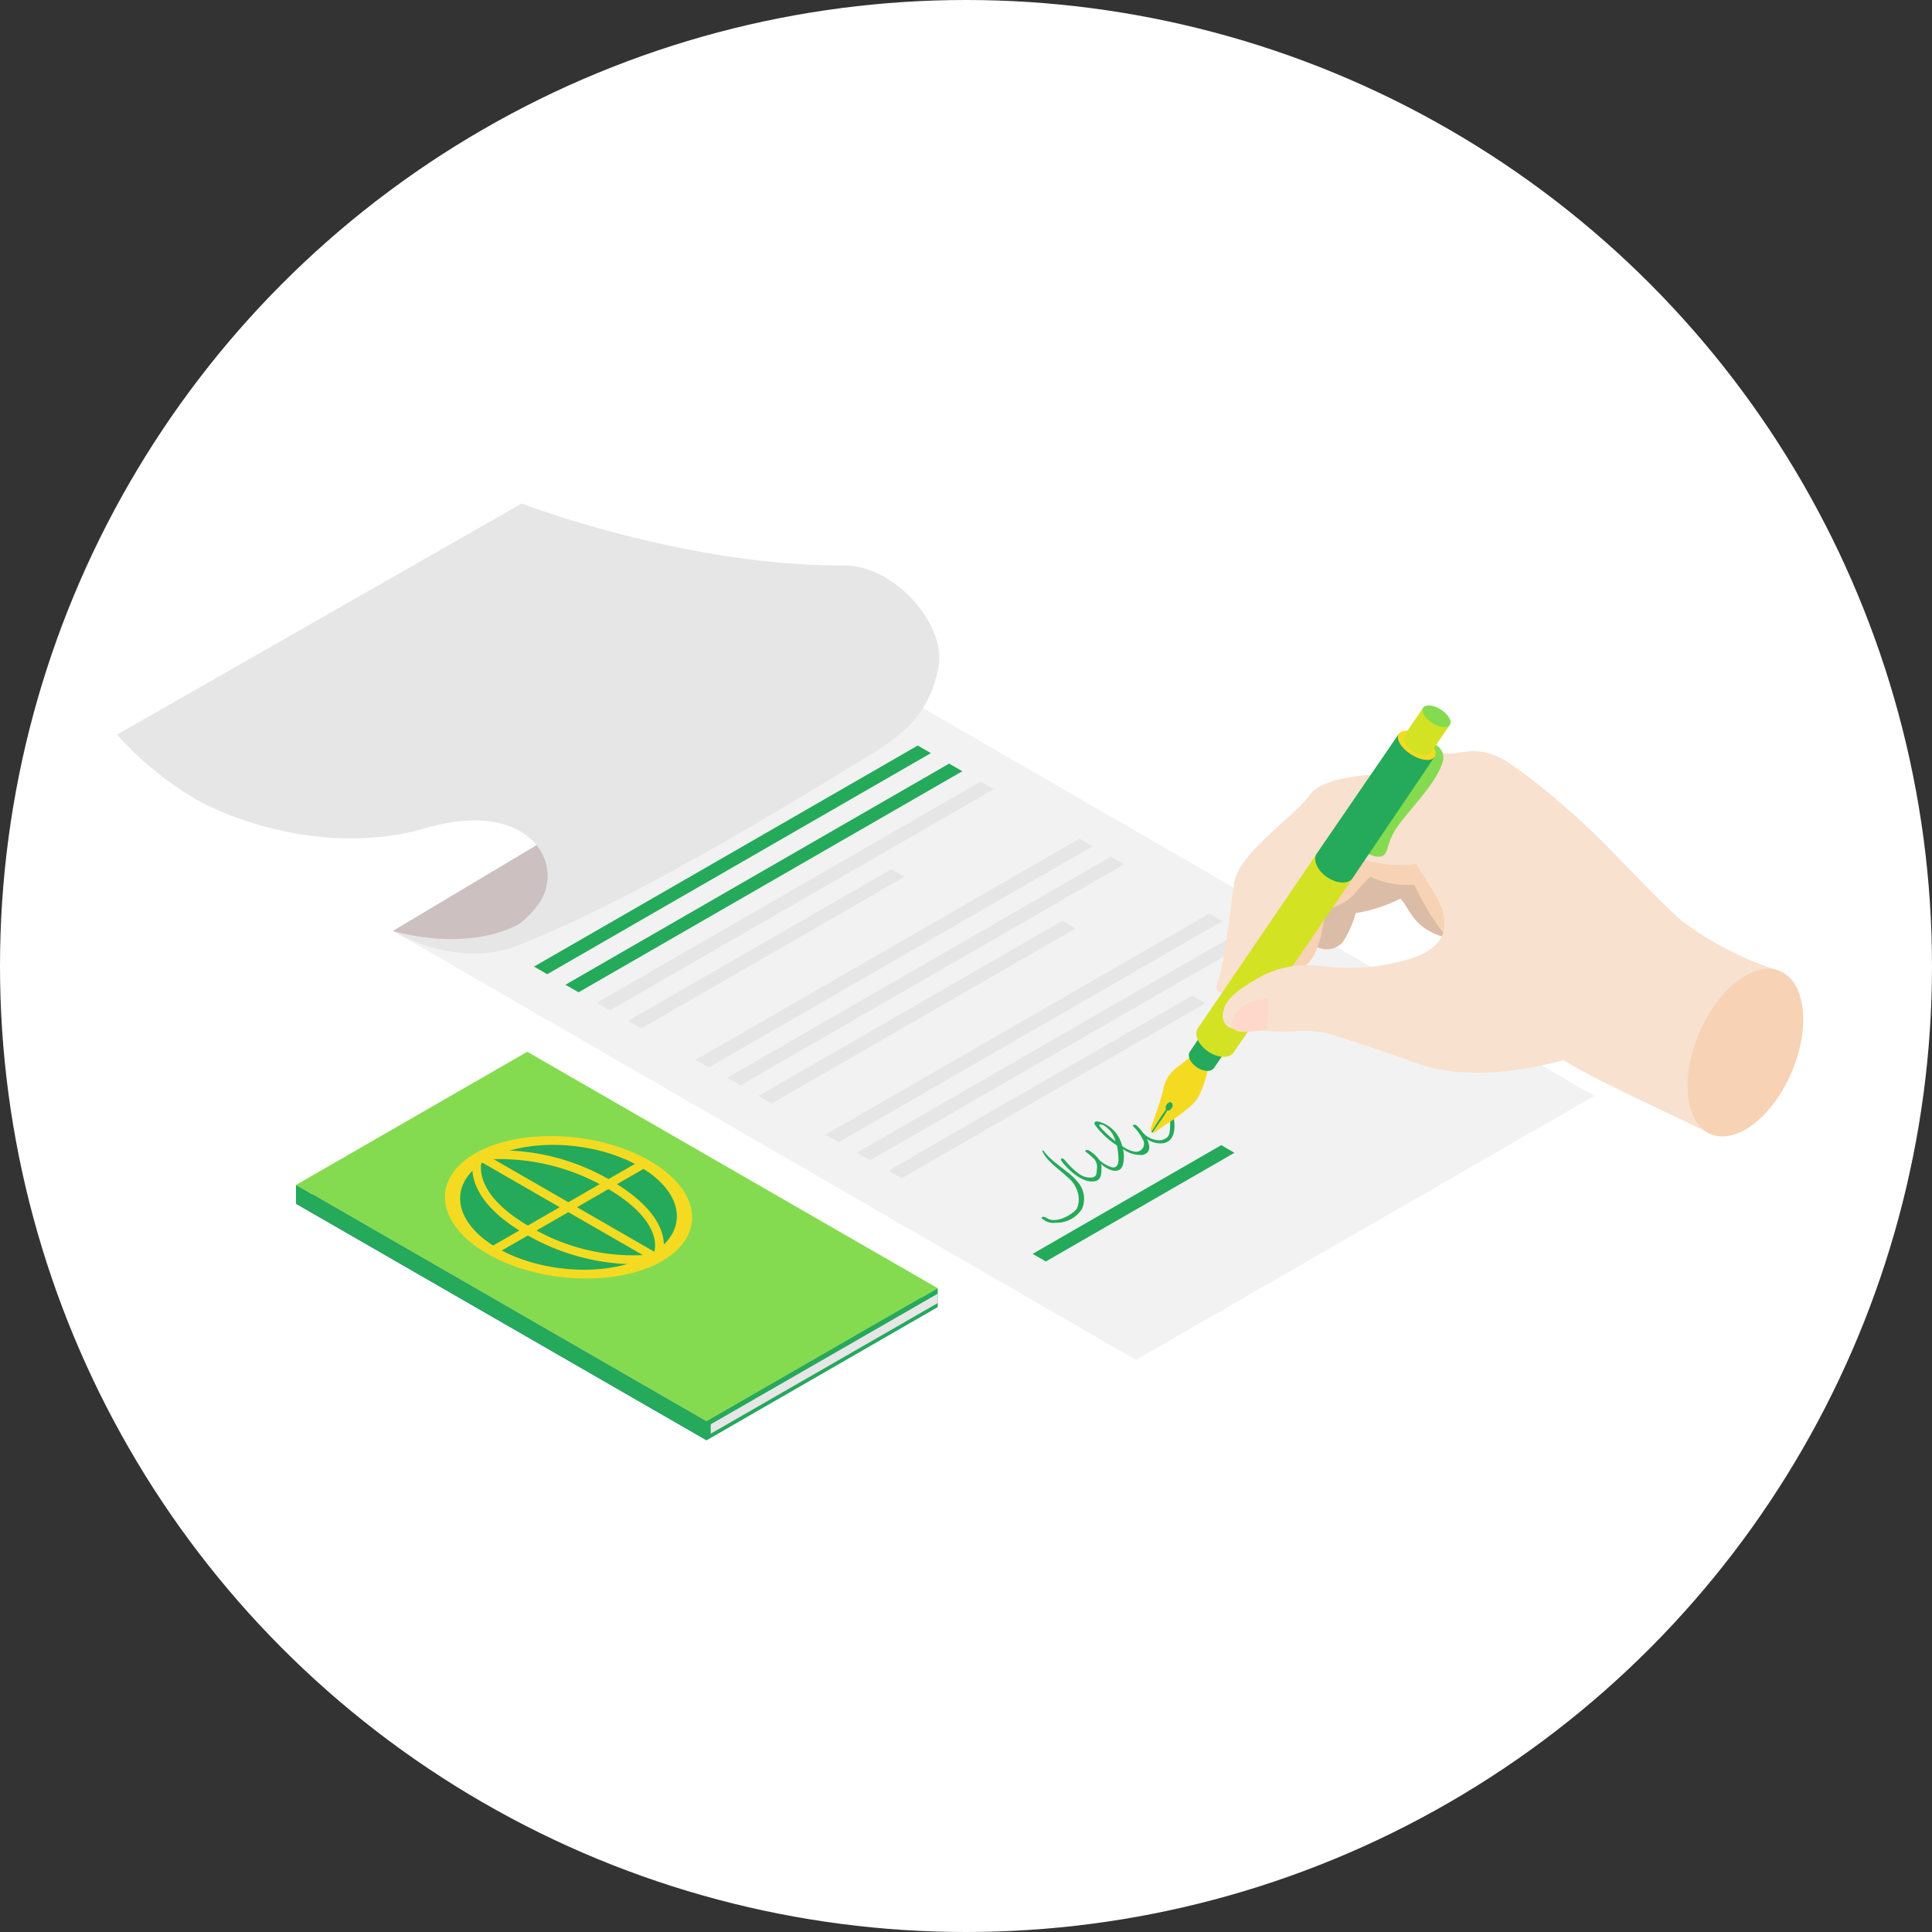 <svg xmlns="http://www.w3.org/2000/svg" width="165" height="165" viewBox="0 0 165 165">
  <rect x="0" y="0" width="165" height="165" fill="#333333" stroke="none"/>
  <g id="グループ_92" data-name="グループ 92" transform="translate(-316 -2452)">
    <circle id="楕円形_6" data-name="楕円形 6" cx="82.5" cy="82.5" r="82.5" transform="translate(316 2452)" fill="#fff"/>
    <g id="illust_merit05" transform="translate(326 2495)">
      <path id="パス_1131" data-name="パス 1131" d="M126.163,50.59,87.014,73.144,23.562,36.5,62.711,13.946Z" fill="#f2f2f2"/>
      <path id="パス_1132" data-name="パス 1132" d="M65.257,18.875,32.484,37.753l-2.093-1.208L63.164,17.666Z" fill="#24aa5a"/>
      <path id="パス_1133" data-name="パス 1133" d="M69.5,21.32,36.735,40.2l-1.129-.649L68.379,20.671Z" fill="#24aa5a"/>
      <path id="パス_1134" data-name="パス 1134" d="M72.185,22.866,39.413,41.745,38.288,41.1,71.057,22.216Z" fill="#24aa5a"/>
      <path id="パス_1135" data-name="パス 1135" d="M74.863,24.407,42.095,43.286l-1.129-.649L73.738,23.758Z" fill="#e6e6e6"/>
      <path id="パス_1136" data-name="パス 1136" d="M66.126,31.23,43.647,44.182l1.125.649L67.255,31.88Z" fill="#e6e6e6"/>
      <path id="パス_1137" data-name="パス 1137" d="M83.315,29.278,50.542,48.157l-1.125-.649L82.186,28.629Z" fill="#e6e6e6"/>
      <path id="パス_1138" data-name="パス 1138" d="M85.993,30.819,53.224,49.7,52.1,49.049,84.868,30.17Z" fill="#e6e6e6"/>
      <path id="パス_1139" data-name="パス 1139" d="M80.724,35.646,54.777,50.595l1.125.649L81.853,36.295Z" fill="#e6e6e6"/>
      <path id="パス_1140" data-name="パス 1140" d="M94.4,35.666,61.636,54.545,60.507,53.9,93.279,35.017Z" fill="#e6e6e6"/>
      <path id="パス_1141" data-name="パス 1141" d="M97.087,37.211,64.314,56.09l-1.125-.65L95.958,36.562Z" fill="#e6e6e6"/>
      <path id="パス_1142" data-name="パス 1142" d="M94.3,54.8,78.191,64.085l1.129.649,16.106-9.281Z" fill="#24aa5a"/>
      <path id="パス_1143" data-name="パス 1143" d="M91.813,42.032,65.866,56.982l1.129.649L92.942,42.686Z" fill="#e6e6e6"/>
      <path id="パス_1144" data-name="パス 1144" d="M79.023,55.3c.354.867,1.368,1.5,2.179,2.261a2.535,2.535,0,0,1,.923,1.685,2.027,2.027,0,0,1-.14.937c-.152.341-1.751,1.492-2.673.793-.136-.1-.433-.049-.338.066a1.393,1.393,0,0,0,1.182.382A2.564,2.564,0,0,0,82.4,60.258a2.178,2.178,0,0,0-.325-2.277c-.766-.97-2.257-1.7-2.945-2.7C79.105,55.243,79.006,55.255,79.023,55.3Z" fill="#24aa5a"/>
      <path id="パス_1145" data-name="パス 1145" d="M89.832,51.91a5.454,5.454,0,0,1,.082,1.57c-.045.325,0,.69-.725.892a1.854,1.854,0,0,1-1.611-.682,3.839,3.839,0,0,0-.519-.58c-.111-.094-.387-.053-.3.062a4.271,4.271,0,0,1,.873,1.2.685.685,0,0,1-.774.974,2.622,2.622,0,0,1-1.026-.477A2.765,2.765,0,0,0,83.8,52.785c-.342-.062-.4.136-.255.325a7,7,0,0,0,1.841,1.71,6.019,6.019,0,0,1,.132,1.015c.049.695-.206.917-.523.867a2.765,2.765,0,0,1-1.1-.633,3.051,3.051,0,0,0-.91-.822c-.152-.082-.387,0-.268.111a7.289,7.289,0,0,1,.733.629,1.068,1.068,0,0,1,.222.9c-.029.317.062.83-.914.641-.713-.136-1.524-1.114-1.858-1.488-.14-.156-.42-.148-.239.115.309.452,1.71,2,2.9,1.714.556-.136.494-.8.507-1.1a1.519,1.519,0,0,0-.033-.362c.655.608,1.578.863,1.841.148a2.721,2.721,0,0,0,.029-1.418,2.6,2.6,0,0,0,1.664.5c.725-.169.672-.769.387-1.361a1.992,1.992,0,0,0,1.425.354c1.277-.259.931-2.117.7-2.738-.029-.078-.247-.07-.235.008ZM84.9,54.171c-.317-.271-1.133-1.04-1.017-1.106.264-.152.762.284,1.046.645a2.921,2.921,0,0,1,.346.764c-.161-.123-.292-.234-.375-.3Z" fill="#24aa5a"/>
      <path id="パス_1146" data-name="パス 1146" d="M23.562,36.5l14.722-8.792s2.208,6.157-2.678,8.792S25.572,37.425,23.562,36.5Z" fill="#ccc0c0"/>
      <path id="パス_1147" data-name="パス 1147" d="M23.562,36.5s5.952,1.891,10.722-.547a8.02,8.02,0,0,0,1.866-1.969c2.134-3.547-1.281-8.751-9.738-6.272S9.462,26.89,6.6,25.18A27.767,27.767,0,0,1,0,19.738L34.556,0S48.389,5.339,62.036,5.29c4.457-.016,8.745,5.109,8.127,8.587-.659,3.716-2.653,5.652-5.833,7.584-6.084,3.7-19.97,12.331-30.132,16.294C28.876,39.829,23.562,36.5,23.562,36.5Z" fill="#e6e6e6"/>
      <path id="パス_1148" data-name="パス 1148" d="M101.881,37.388a1.839,1.839,0,0,0,2.793.082,9.143,9.143,0,0,0,1.112-2.487,13.215,13.215,0,0,0,3.819-1.237c.848.892,1.1,2.713,4.16,3.387,3.637.806.338-8.6.338-8.6l-8.321-.465-5.264,5.759,1.359,3.56Z" fill="#dbbca7"/>
      <path id="パス_1149" data-name="パス 1149" d="M97.411,39.558s2.4,1,3.963,0,1.788-4.867,1.788-4.867a4.8,4.8,0,0,0,2.483-1.3,16.419,16.419,0,0,1,1.389-1.517,7.154,7.154,0,0,0,3.736.678c.338.678,1.923,3.954,3.509,5.08s4.354-8.5,4.354-8.5L108.055,25s-6.45,1.393-6.792,1.759-3.329,6.1-3.329,6.1l-.519,6.683Z" fill="#f7d2b4"/>
      <path id="パス_1150" data-name="パス 1150" d="M141.886,39.887a27.633,27.633,0,0,1-8.18-4.184c-2.966-2.577-6.665-6.975-10.15-9.869a47.116,47.116,0,0,0-4.927-3.839c-2.657-1.583-4.119-.386-5.276-.678-3.152-.789-4.173.744-5.335,1.817-1.611.021-5.137.358-6.1,1.694-1.459,2.018-6.146,5.006-6.521,7.608-.371,2.565-.6,5.339-1.244,7.933-.21.847-.54,1.213.14,1.41a6.3,6.3,0,0,0,.964-.016,3.432,3.432,0,0,0-.49,2.577c.354,1.155,2.509.559,3.5.7,1.734.247,3.707-.345,5.816.419.771.279,3.267,1.028,6.962,2.363,3.9,1.414,8.93.707,12.506-.3,1.858,1.348,10.553,5.274,12.522,6.318,1.866-2.709,5.9-12.216,5.813-13.951ZM105.7,30.125a10.313,10.313,0,0,0,5.268.653c.594,1.184,2.052,3.042,2.287,4.217.407,2.039-.5,2.9-2.208,3.683a17.635,17.635,0,0,1-7.131.933c-2.162-.222-3.567-.358-4.667.255a10.617,10.617,0,0,0,1.075-5.393A7.493,7.493,0,0,0,105.7,30.125Z" fill="#f8e1cf"/>
      <path id="パス_1151" data-name="パス 1151" d="M134.131,49.739c0,3.625,2.208,5.294,4.935,3.724S144,47.68,144,44.055s-2.208-5.294-4.935-3.724S134.131,46.114,134.131,49.739Z" fill="#f7d2b4"/>
      <path id="パス_1152" data-name="パス 1152" d="M111.964,20.445a1.267,1.267,0,0,1,1.191,1.784c-.544,1.693-2.7,3.818-3.769,5.315-1.232,1.73-.614,2.655-1.784,2.622a3.578,3.578,0,0,1-2.088-1.245Z" fill="#85db4f"/>
      <path id="パス_1153" data-name="パス 1153" d="M91.946,47.015s-.589.51-1.351,1.1a2.949,2.949,0,0,0-1.273,2.076c-.338,1.229-.836,2.585-1.005,3.05s.181.637.494.337,3.056-1.907,3.522-2.881a8.808,8.808,0,0,0,.865-2.585c.317-1.418-1.252-1.1-1.252-1.1Z" fill="#f4db22"/>
      <path id="パス_1154" data-name="パス 1154" d="M106.251,25.328,91.616,46.817c-.239.354.029.95.6,1.336s1.223.411,1.462.062L108.3,26.722l-2.052-1.389Z" fill="#24aa5a"/>
      <path id="パス_1155" data-name="パス 1155" d="M102.458,29.907,92.3,44.824c-.354.522.041,1.406.882,1.977s1.813.608,2.167.09L105.515,32.02l-3.057-2.109Z" fill="#d4e224"/>
      <path id="パス_1156" data-name="パス 1156" d="M109.464,19.672,102.453,29.9c-.354.522.049,1.451.89,2.018s1.812.608,2.166.09l7.015-10.379Z" fill="#24aa5a"/>
      <path id="パス_1157" data-name="パス 1157" d="M112.525,21.633c-.272.428-1.182.333-2.027-.21s-1.31-1.324-1.034-1.751,1.183-.333,2.027.21S112.8,21.205,112.525,21.633Z" fill="#f4db22"/>
      <path id="パス_1158" data-name="パス 1158" d="M111.545,17.436l-1.553,2.277c-.26.382.029,1.032.647,1.451s1.33.448,1.59.066l1.6-2.331-2.282-1.459Z" fill="#d4e224"/>
      <path id="パス_1159" data-name="パス 1159" d="M89.989,51.141c-.235-.1-.568.407-.4.608-.461.6-.8,1.225-1.219,1.862-.058.086.033.144.091.062.42-.621.824-1.139,1.232-1.833C89.952,51.951,90.393,51.318,89.989,51.141Z" fill="#24aa5a"/>
      <path id="パス_1160" data-name="パス 1160" d="M113.827,18.9c-.2.316-.878.247-1.508-.156s-.976-.986-.77-1.3.877-.247,1.507.156S114.033,18.579,113.827,18.9Z" fill="#85db4f"/>
      <path id="パス_1161" data-name="パス 1161" d="M101.777,40.574s.491-1.163-.23-1.143a8.4,8.4,0,0,0-3.629.847C96.6,41,94.964,41.946,94.573,43.04s-.1,2.15,2.257,1.854S101.015,42.267,101.777,40.574Z" fill="#f8e1cf"/>
      <path id="パス_1162" data-name="パス 1162" d="M98.268,42.271c-1.726.169-2.826.88-3.023,2.059s1.751.719,2.871.649a10.2,10.2,0,0,0,.157-2.713Z" fill="#ffd8cc"/>
      <path id="パス_1163" data-name="パス 1163" d="M70.085,68.618,50.333,80,15.278,59.806,35.03,48.424Z" fill="#5f5ff2"/>
      <path id="パス_1164" data-name="パス 1164" d="M70.085,67.019,50.333,78.4,15.278,58.2,35.03,46.825Z" fill="#85db4f"/>
      <path id="パス_1165" data-name="パス 1165" d="M45.464,56.127c4.408,2.54,4.885,6.379,1.071,8.578s-10.483,1.924-14.891-.617-4.885-6.379-1.071-8.578S41.056,53.587,45.464,56.127Z" fill="#f4db22"/>
      <path id="パス_1166" data-name="パス 1166" d="M44.611,56.616c3.864,2.228,4.284,5.594.939,7.522s-9.194,1.685-13.058-.538-4.284-5.594-.939-7.522S40.748,54.392,44.611,56.616Z" fill="#24aa5a"/>
      <path id="パス_1167" data-name="パス 1167" d="M31.159,55.424l-.369.637,15.136,8.72.369-.637Z" fill="#f4db22"/>
      <path id="パス_1168" data-name="パス 1168" d="M44.1,64.973a18.762,18.762,0,0,1-9.26-2.6c-5.75-3.313-4.379-6.581-4.317-6.72l.676.3c-.05.115-1.129,2.824,4.008,5.783a17.225,17.225,0,0,0,10.129,2.429l.107.728a10.329,10.329,0,0,1-1.347.074Z" fill="#f4db22"/>
      <path id="パス_1169" data-name="パス 1169" d="M46.544,64.212l-.676-.3c.008-.021.985-2.553-4.144-5.5a18.192,18.192,0,0,0-10.611-2.355l-.107-.728a18.549,18.549,0,0,1,11.089,2.446c5.75,3.313,4.507,6.313,4.449,6.441Z" fill="#f4db22"/>
      <path id="パス_1170" data-name="パス 1170" d="M44.953,55.98l-13.024,7.5.369.637,13.024-7.5Z" fill="#f4db22"/>
      <path id="パス_1171" data-name="パス 1171" d="M15.278,58.2v1.6L50.333,80V78.4Z" fill="#24aa5a"/>
      <path id="パス_1172" data-name="パス 1172" d="M70.085,67.02v1.6L50.333,80V78.4Z" fill="#24aa5a"/>
      <path id="パス_1173" data-name="パス 1173" d="M50.7,78.64v.8L70.085,68.286v-.8Z" fill="#e6e6e6"/>
    </g>
  </g>
</svg>
